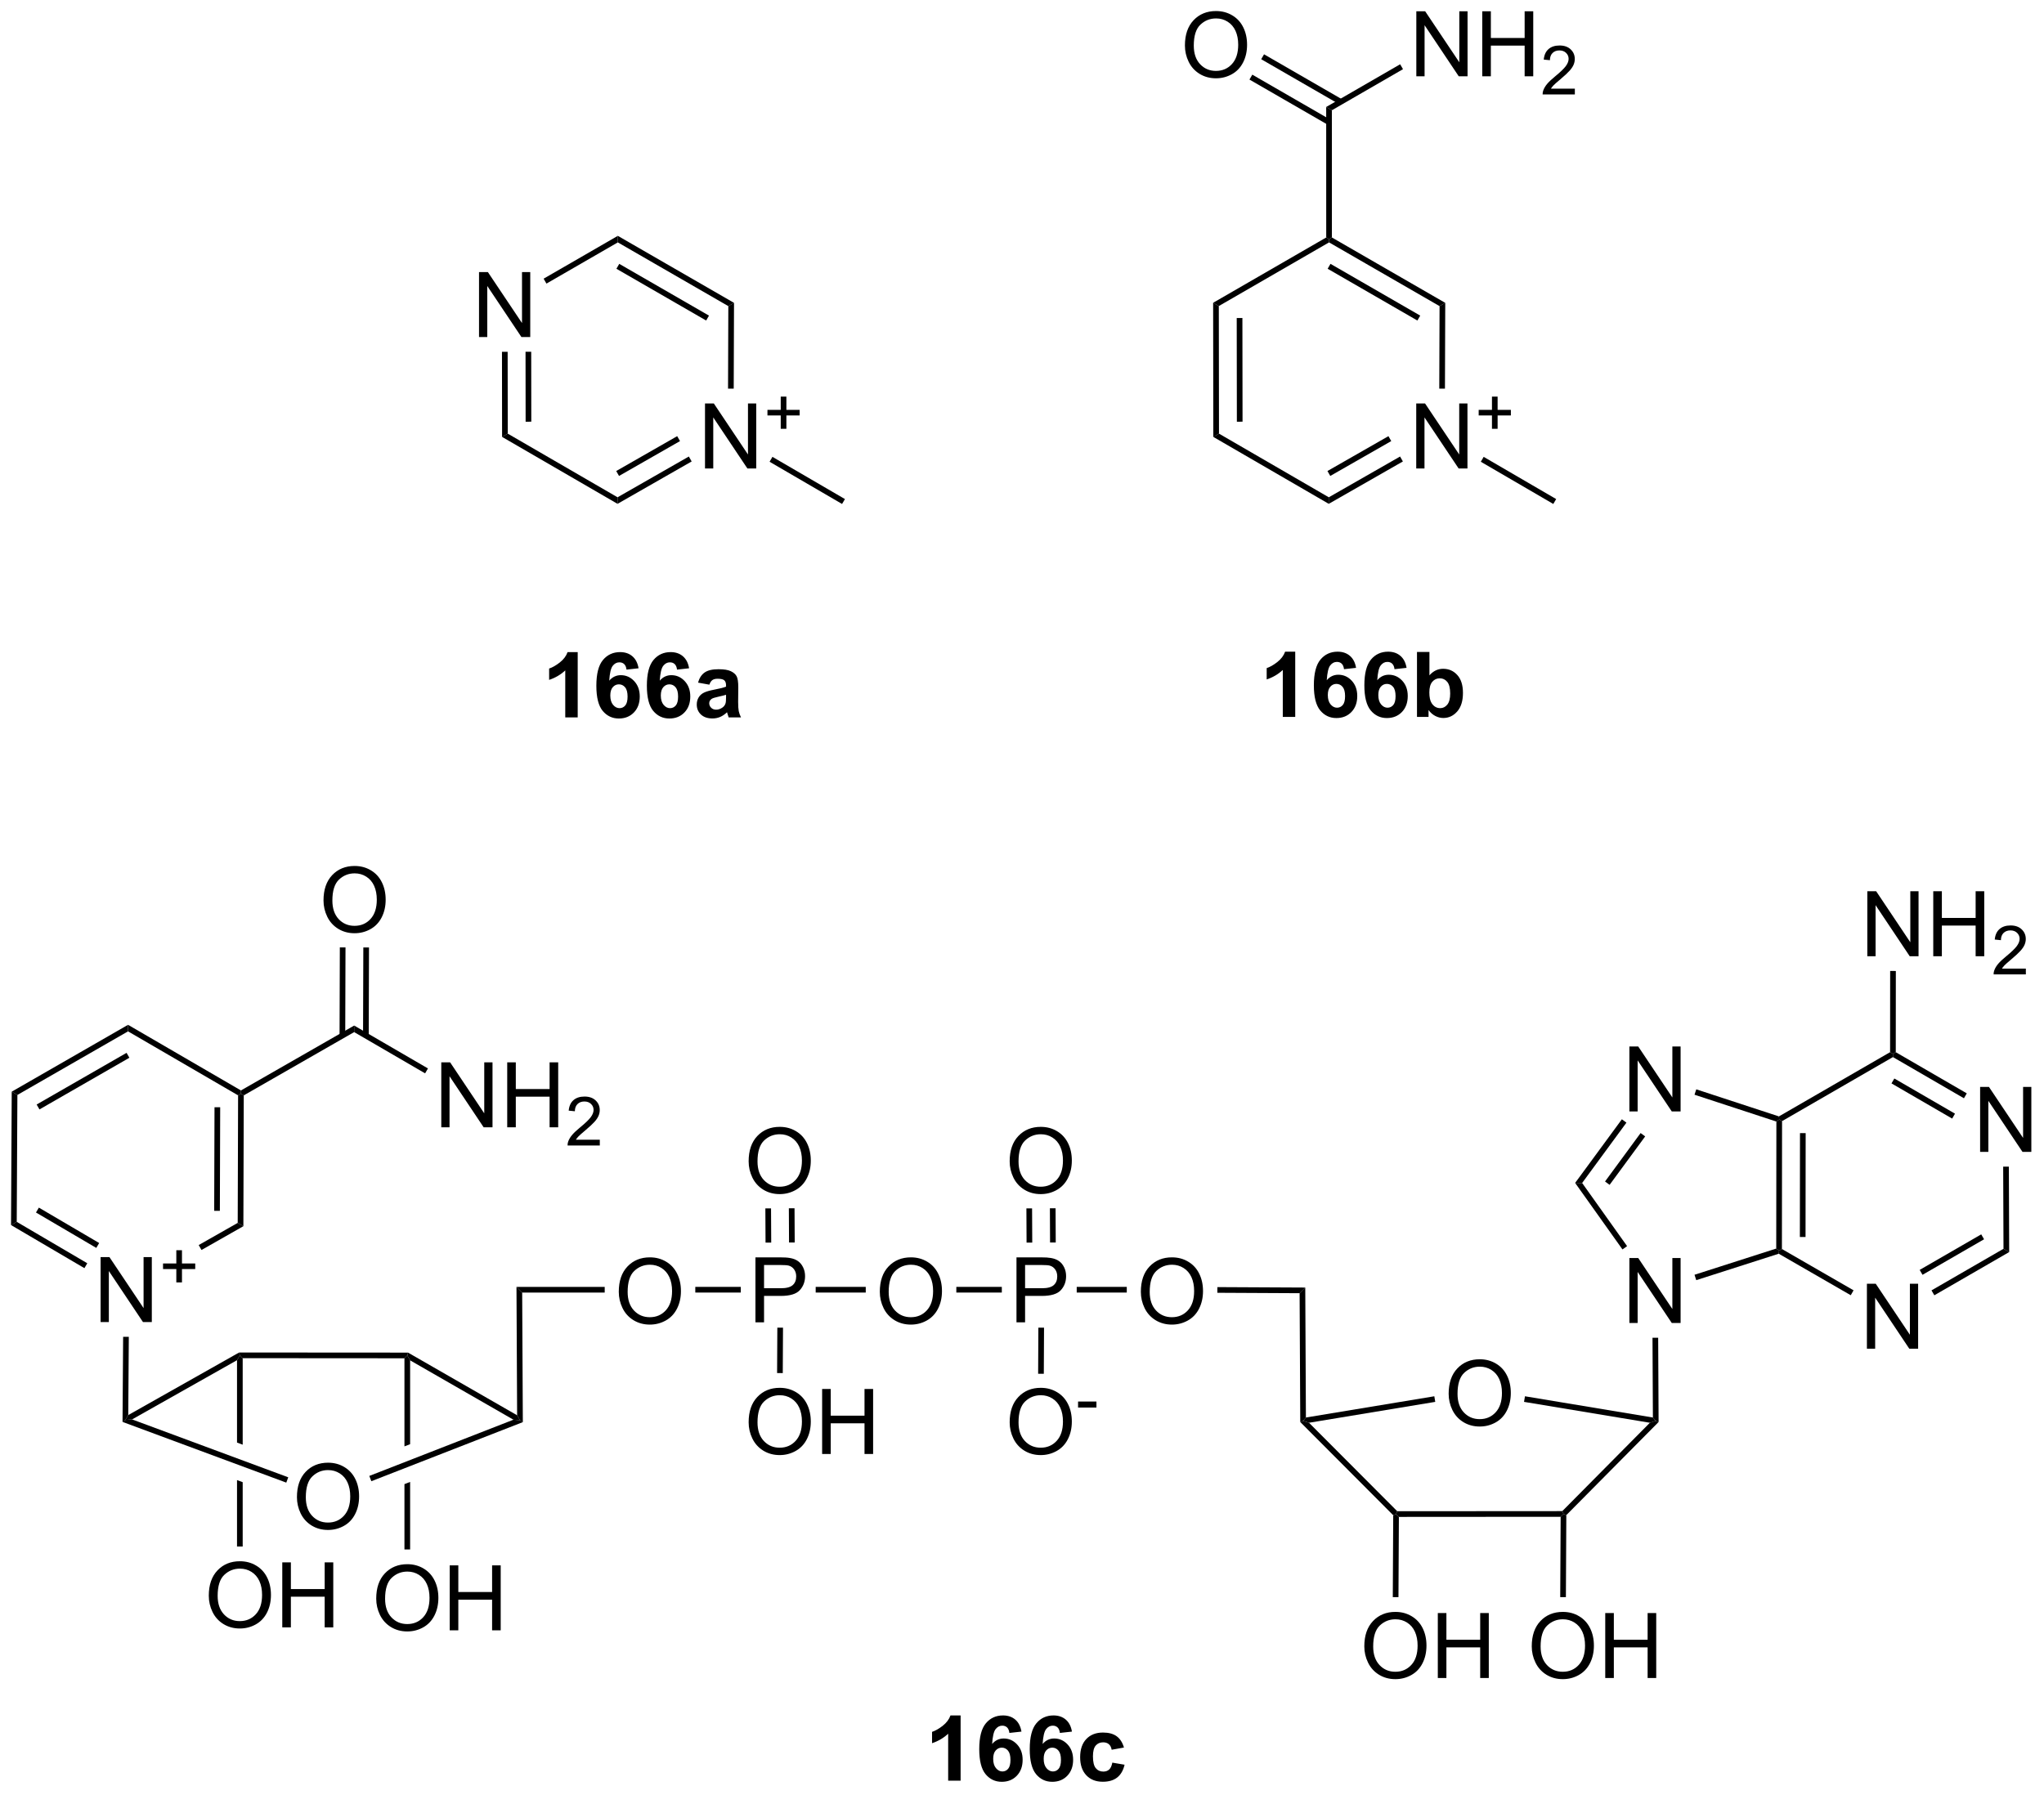 <?xml version="1.0" encoding="UTF-8"?>
<!DOCTYPE svg PUBLIC '-//W3C//DTD SVG 1.0//EN'
          'http://www.w3.org/TR/2001/REC-SVG-20010904/DTD/svg10.dtd'>
<svg stroke-dasharray="none" shape-rendering="auto" xmlns="http://www.w3.org/2000/svg" font-family="'Dialog'" text-rendering="auto" width="494" fill-opacity="1" color-interpolation="auto" color-rendering="auto" preserveAspectRatio="xMidYMid meet" font-size="12px" viewBox="0 0 494 434" fill="black" xmlns:xlink="http://www.w3.org/1999/xlink" stroke="black" image-rendering="auto" stroke-miterlimit="10" stroke-linecap="square" stroke-linejoin="miter" font-style="normal" stroke-width="1" height="434" stroke-dashoffset="0" font-weight="normal" stroke-opacity="1"
><!--Generated by the Batik Graphics2D SVG Generator--><defs id="genericDefs"
  /><g
  ><defs id="defs1"
    ><clipPath clipPathUnits="userSpaceOnUse" id="clipPath1"
      ><path d="M0.646 1.611 L185.743 1.611 L185.743 164.134 L0.646 164.134 L0.646 1.611 Z"
      /></clipPath
      ><clipPath clipPathUnits="userSpaceOnUse" id="clipPath2"
      ><path d="M17.522 25.863 L17.522 183.868 L197.473 183.868 L197.473 25.863 Z"
      /></clipPath
    ></defs
    ><g transform="scale(2.667,2.667) translate(-0.646,-1.611) matrix(1.029,0,0,1.029,-17.378,-24.992)"
    ><path d="M68.392 89.046 L67.296 89.046 L67.296 84.908 Q66.694 85.471 65.876 85.742 L65.876 84.744 Q66.306 84.604 66.808 84.213 Q67.314 83.82 67.501 83.296 L68.392 83.296 L68.392 89.046 ZM73.752 84.721 L72.69 84.838 Q72.651 84.51 72.487 84.354 Q72.323 84.197 72.06 84.197 Q71.713 84.197 71.471 84.51 Q71.232 84.822 71.169 85.812 Q71.581 85.328 72.19 85.328 Q72.877 85.328 73.367 85.851 Q73.857 86.374 73.857 87.203 Q73.857 88.08 73.341 88.614 Q72.825 89.145 72.018 89.145 Q71.151 89.145 70.591 88.471 Q70.034 87.796 70.034 86.26 Q70.034 84.687 70.615 83.992 Q71.198 83.296 72.127 83.296 Q72.779 83.296 73.206 83.661 Q73.635 84.026 73.752 84.721 ZM71.263 87.117 Q71.263 87.651 71.508 87.942 Q71.755 88.234 72.073 88.234 Q72.377 88.234 72.581 87.997 Q72.784 87.757 72.784 87.213 Q72.784 86.656 72.565 86.395 Q72.346 86.135 72.018 86.135 Q71.7 86.135 71.482 86.385 Q71.263 86.632 71.263 87.117 ZM78.202 84.721 L77.139 84.838 Q77.1 84.51 76.936 84.354 Q76.772 84.197 76.509 84.197 Q76.163 84.197 75.921 84.51 Q75.681 84.822 75.618 85.812 Q76.03 85.328 76.639 85.328 Q77.327 85.328 77.816 85.851 Q78.306 86.374 78.306 87.203 Q78.306 88.08 77.79 88.614 Q77.275 89.145 76.467 89.145 Q75.6 89.145 75.04 88.471 Q74.483 87.796 74.483 86.26 Q74.483 84.687 75.064 83.992 Q75.647 83.296 76.577 83.296 Q77.228 83.296 77.655 83.661 Q78.085 84.026 78.202 84.721 ZM75.712 87.117 Q75.712 87.651 75.957 87.942 Q76.204 88.234 76.522 88.234 Q76.827 88.234 77.03 87.997 Q77.233 87.757 77.233 87.213 Q77.233 86.656 77.014 86.395 Q76.796 86.135 76.467 86.135 Q76.15 86.135 75.931 86.385 Q75.712 86.632 75.712 87.117 ZM79.987 86.164 L78.99 85.984 Q79.159 85.382 79.568 85.093 Q79.979 84.804 80.786 84.804 Q81.521 84.804 81.88 84.979 Q82.24 85.151 82.385 85.419 Q82.534 85.687 82.534 86.401 L82.521 87.682 Q82.521 88.229 82.573 88.489 Q82.627 88.749 82.771 89.046 L81.685 89.046 Q81.643 88.937 81.581 88.721 Q81.552 88.624 81.542 88.593 Q81.26 88.867 80.94 89.005 Q80.62 89.14 80.255 89.14 Q79.615 89.14 79.245 88.794 Q78.877 88.445 78.877 87.914 Q78.877 87.562 79.044 87.286 Q79.213 87.01 79.516 86.864 Q79.818 86.718 80.388 86.609 Q81.159 86.463 81.456 86.338 L81.456 86.229 Q81.456 85.914 81.299 85.778 Q81.143 85.643 80.708 85.643 Q80.417 85.643 80.252 85.76 Q80.088 85.874 79.987 86.164 ZM81.456 87.054 Q81.245 87.124 80.786 87.224 Q80.331 87.32 80.19 87.414 Q79.974 87.565 79.974 87.799 Q79.974 88.031 80.146 88.2 Q80.318 88.367 80.583 88.367 Q80.88 88.367 81.151 88.171 Q81.349 88.023 81.411 87.807 Q81.456 87.666 81.456 87.273 L81.456 87.054 Z" stroke="none" clip-path="url(#clipPath2)"
    /></g
    ><g transform="matrix(2.743,0,0,2.743,-48.062,-70.942)"
    ><path d="M131.643 89.046 L130.547 89.046 L130.547 84.908 Q129.945 85.471 129.128 85.742 L129.128 84.744 Q129.557 84.604 130.06 84.213 Q130.565 83.82 130.753 83.296 L131.643 83.296 L131.643 89.046 ZM137.004 84.721 L135.941 84.838 Q135.902 84.51 135.738 84.354 Q135.574 84.197 135.311 84.197 Q134.965 84.197 134.723 84.51 Q134.483 84.822 134.421 85.812 Q134.832 85.328 135.441 85.328 Q136.129 85.328 136.619 85.851 Q137.108 86.374 137.108 87.203 Q137.108 88.08 136.593 88.614 Q136.077 89.145 135.269 89.145 Q134.402 89.145 133.843 88.471 Q133.285 87.796 133.285 86.26 Q133.285 84.687 133.866 83.992 Q134.449 83.296 135.379 83.296 Q136.03 83.296 136.457 83.661 Q136.887 84.026 137.004 84.721 ZM134.514 87.117 Q134.514 87.651 134.759 87.942 Q135.006 88.234 135.324 88.234 Q135.629 88.234 135.832 87.997 Q136.035 87.757 136.035 87.213 Q136.035 86.656 135.816 86.395 Q135.598 86.135 135.269 86.135 Q134.952 86.135 134.733 86.385 Q134.514 86.632 134.514 87.117 ZM141.453 84.721 L140.391 84.838 Q140.352 84.51 140.188 84.354 Q140.023 84.197 139.76 84.197 Q139.414 84.197 139.172 84.51 Q138.932 84.822 138.87 85.812 Q139.281 85.328 139.891 85.328 Q140.578 85.328 141.068 85.851 Q141.557 86.374 141.557 87.203 Q141.557 88.08 141.042 88.614 Q140.526 89.145 139.719 89.145 Q138.852 89.145 138.292 88.471 Q137.734 87.796 137.734 86.26 Q137.734 84.687 138.315 83.992 Q138.898 83.296 139.828 83.296 Q140.479 83.296 140.906 83.661 Q141.336 84.026 141.453 84.721 ZM138.964 87.117 Q138.964 87.651 139.208 87.942 Q139.456 88.234 139.773 88.234 Q140.078 88.234 140.281 87.997 Q140.484 87.757 140.484 87.213 Q140.484 86.656 140.266 86.395 Q140.047 86.135 139.719 86.135 Q139.401 86.135 139.182 86.385 Q138.964 86.632 138.964 87.117 ZM142.371 89.046 L142.371 83.32 L143.468 83.32 L143.468 85.382 Q143.975 84.804 144.671 84.804 Q145.428 84.804 145.923 85.354 Q146.421 85.901 146.421 86.929 Q146.421 87.992 145.915 88.567 Q145.41 89.14 144.686 89.14 Q144.332 89.14 143.986 88.963 Q143.639 88.783 143.389 88.437 L143.389 89.046 L142.371 89.046 ZM143.46 86.882 Q143.46 87.526 143.663 87.835 Q143.949 88.273 144.421 88.273 Q144.785 88.273 145.04 87.963 Q145.296 87.651 145.296 86.984 Q145.296 86.273 145.038 85.958 Q144.78 85.643 144.379 85.643 Q143.983 85.643 143.72 85.95 Q143.46 86.257 143.46 86.882 Z" stroke="none" clip-path="url(#clipPath2)"
    /></g
    ><g transform="matrix(2.743,0,0,2.743,-48.062,-70.942)"
    ><path d="M102.16 182.796 L101.064 182.796 L101.064 178.658 Q100.462 179.221 99.644 179.492 L99.644 178.494 Q100.074 178.354 100.577 177.963 Q101.082 177.57 101.269 177.046 L102.16 177.046 L102.16 182.796 ZM107.521 178.471 L106.458 178.588 Q106.419 178.26 106.255 178.104 Q106.091 177.947 105.828 177.947 Q105.482 177.947 105.239 178.26 Q105 178.572 104.937 179.562 Q105.349 179.078 105.958 179.078 Q106.646 179.078 107.135 179.601 Q107.625 180.125 107.625 180.953 Q107.625 181.83 107.109 182.364 Q106.594 182.895 105.786 182.895 Q104.919 182.895 104.359 182.221 Q103.802 181.546 103.802 180.01 Q103.802 178.437 104.383 177.742 Q104.966 177.046 105.896 177.046 Q106.547 177.046 106.974 177.411 Q107.403 177.776 107.521 178.471 ZM105.031 180.867 Q105.031 181.401 105.276 181.692 Q105.523 181.984 105.841 181.984 Q106.146 181.984 106.349 181.747 Q106.552 181.507 106.552 180.963 Q106.552 180.406 106.333 180.145 Q106.114 179.885 105.786 179.885 Q105.469 179.885 105.25 180.135 Q105.031 180.382 105.031 180.867 ZM111.97 178.471 L110.907 178.588 Q110.868 178.26 110.704 178.104 Q110.54 177.947 110.277 177.947 Q109.931 177.947 109.689 178.26 Q109.449 178.572 109.386 179.562 Q109.798 179.078 110.407 179.078 Q111.095 179.078 111.584 179.601 Q112.074 180.125 112.074 180.953 Q112.074 181.83 111.558 182.364 Q111.043 182.895 110.236 182.895 Q109.368 182.895 108.808 182.221 Q108.251 181.546 108.251 180.01 Q108.251 178.437 108.832 177.742 Q109.415 177.046 110.345 177.046 Q110.996 177.046 111.423 177.411 Q111.853 177.776 111.97 178.471 ZM109.48 180.867 Q109.48 181.401 109.725 181.692 Q109.972 181.984 110.29 181.984 Q110.595 181.984 110.798 181.747 Q111.001 181.507 111.001 180.963 Q111.001 180.406 110.782 180.145 Q110.564 179.885 110.236 179.885 Q109.918 179.885 109.699 180.135 Q109.48 180.382 109.48 180.867 ZM116.552 179.875 L115.469 180.07 Q115.414 179.744 115.221 179.58 Q115.028 179.416 114.719 179.416 Q114.31 179.416 114.065 179.7 Q113.82 179.984 113.82 180.648 Q113.82 181.385 114.067 181.69 Q114.317 181.994 114.734 181.994 Q115.047 181.994 115.245 181.817 Q115.445 181.64 115.528 181.205 L116.607 181.39 Q116.437 182.132 115.961 182.512 Q115.484 182.89 114.685 182.89 Q113.773 182.89 113.232 182.317 Q112.692 181.742 112.692 180.726 Q112.692 179.697 113.234 179.127 Q113.778 178.554 114.703 178.554 Q115.461 178.554 115.909 178.88 Q116.357 179.205 116.552 179.875 Z" stroke="none" clip-path="url(#clipPath2)"
    /></g
    ><g transform="matrix(2.743,0,0,2.743,-48.062,-70.942)"
    ><path d="M59.728 55.566 L59.728 49.84 L60.507 49.84 L63.515 54.334 L63.515 49.84 L64.241 49.84 L64.241 55.566 L63.463 55.566 L60.455 51.066 L60.455 55.566 L59.728 55.566 Z" stroke="none" clip-path="url(#clipPath2)"
    /></g
    ><g transform="matrix(2.743,0,0,2.743,-48.062,-70.942)"
    ><path d="M79.639 67.15 L79.639 61.423 L80.418 61.423 L83.425 65.918 L83.425 61.423 L84.152 61.423 L84.152 67.15 L83.374 67.15 L80.366 62.65 L80.366 67.15 L79.639 67.15 Z" stroke="none" clip-path="url(#clipPath2)"
    /></g
    ><g transform="matrix(2.743,0,0,2.743,-48.062,-70.942)"
    ><path d="M86.311 63.654 L86.311 62.477 L85.141 62.477 L85.141 61.985 L86.311 61.985 L86.311 60.817 L86.809 60.817 L86.809 61.985 L87.977 61.985 L87.977 62.477 L86.809 62.477 L86.809 63.654 L86.311 63.654 Z" stroke="none" clip-path="url(#clipPath2)"
    /></g
    ><g transform="matrix(2.743,0,0,2.743,-48.062,-70.942)"
    ><path d="M142.305 67.15 L142.305 61.423 L143.084 61.423 L146.092 65.918 L146.092 61.423 L146.818 61.423 L146.818 67.15 L146.04 67.15 L143.032 62.65 L143.032 67.15 L142.305 67.15 Z" stroke="none" clip-path="url(#clipPath2)"
    /></g
    ><g transform="matrix(2.743,0,0,2.743,-48.062,-70.942)"
    ><path d="M148.977 63.654 L148.977 62.477 L147.807 62.477 L147.807 61.985 L148.977 61.985 L148.977 60.817 L149.475 60.817 L149.475 61.985 L150.643 61.985 L150.643 62.477 L149.475 62.477 L149.475 63.654 L148.977 63.654 Z" stroke="none" clip-path="url(#clipPath2)"
    /></g
    ><g transform="matrix(2.743,0,0,2.743,-48.062,-70.942)"
    ><path d="M142.313 32.584 L142.313 26.857 L143.092 26.857 L146.1 31.352 L146.1 26.857 L146.826 26.857 L146.826 32.584 L146.048 32.584 L143.04 28.084 L143.04 32.584 L142.313 32.584 ZM148.122 32.584 L148.122 26.857 L148.88 26.857 L148.88 29.209 L151.856 29.209 L151.856 26.857 L152.614 26.857 L152.614 32.584 L151.856 32.584 L151.856 29.884 L148.88 29.884 L148.88 32.584 L148.122 32.584 Z" stroke="none" clip-path="url(#clipPath2)"
    /></g
    ><g transform="matrix(2.743,0,0,2.743,-48.062,-70.942)"
    ><path d="M156.28 33.676 L156.28 34.184 L153.44 34.184 Q153.435 33.993 153.503 33.817 Q153.61 33.528 153.849 33.246 Q154.089 32.965 154.54 32.596 Q155.239 32.022 155.485 31.686 Q155.731 31.35 155.731 31.051 Q155.731 30.739 155.507 30.524 Q155.284 30.307 154.923 30.307 Q154.542 30.307 154.313 30.536 Q154.085 30.764 154.083 31.168 L153.54 31.114 Q153.597 30.506 153.96 30.19 Q154.323 29.872 154.935 29.872 Q155.554 29.872 155.913 30.215 Q156.274 30.557 156.274 31.063 Q156.274 31.321 156.169 31.571 Q156.063 31.819 155.817 32.094 Q155.573 32.37 155.005 32.85 Q154.53 33.248 154.395 33.391 Q154.261 33.534 154.173 33.676 L156.28 33.676 Z" stroke="none" clip-path="url(#clipPath2)"
    /></g
    ><g transform="matrix(2.743,0,0,2.743,-48.062,-70.942)"
    ><path d="M121.924 29.875 Q121.924 28.448 122.689 27.643 Q123.455 26.836 124.666 26.836 Q125.457 26.836 126.093 27.216 Q126.731 27.593 127.064 28.271 Q127.4 28.948 127.4 29.807 Q127.4 30.679 127.049 31.367 Q126.697 32.054 126.051 32.409 Q125.408 32.763 124.661 32.763 Q123.853 32.763 123.215 32.372 Q122.58 31.979 122.252 31.304 Q121.924 30.627 121.924 29.875 ZM122.705 29.885 Q122.705 30.922 123.26 31.518 Q123.817 32.112 124.658 32.112 Q125.512 32.112 126.064 31.51 Q126.619 30.909 126.619 29.804 Q126.619 29.104 126.382 28.583 Q126.145 28.062 125.689 27.776 Q125.236 27.487 124.668 27.487 Q123.864 27.487 123.283 28.041 Q122.705 28.593 122.705 29.885 Z" stroke="none" clip-path="url(#clipPath2)"
    /></g
    ><g transform="matrix(2.743,0,0,2.743,-48.062,-70.942)"
    ><path d="M191.988 127.381 L191.988 121.655 L192.767 121.655 L195.774 126.149 L195.774 121.655 L196.501 121.655 L196.501 127.381 L195.722 127.381 L192.714 122.881 L192.714 127.381 L191.988 127.381 Z" stroke="none" clip-path="url(#clipPath2)"
    /></g
    ><g transform="matrix(2.743,0,0,2.743,-48.062,-70.942)"
    ><path d="M182.013 144.727 L182.013 139.001 L182.792 139.001 L185.8 143.495 L185.8 139.001 L186.526 139.001 L186.526 144.727 L185.748 144.727 L182.74 140.227 L182.74 144.727 L182.013 144.727 Z" stroke="none" clip-path="url(#clipPath2)"
    /></g
    ><g transform="matrix(2.743,0,0,2.743,-48.062,-70.942)"
    ><path d="M161.085 123.816 L161.085 118.09 L161.864 118.09 L164.872 122.584 L164.872 118.09 L165.598 118.09 L165.598 123.816 L164.82 123.816 L161.812 119.316 L161.812 123.816 L161.085 123.816 Z" stroke="none" clip-path="url(#clipPath2)"
    /></g
    ><g transform="matrix(2.743,0,0,2.743,-48.062,-70.942)"
    ><path d="M161.085 142.46 L161.085 136.733 L161.864 136.733 L164.872 141.228 L164.872 136.733 L165.598 136.733 L165.598 142.46 L164.82 142.46 L161.812 137.96 L161.812 142.46 L161.085 142.46 Z" stroke="none" clip-path="url(#clipPath2)"
    /></g
    ><g transform="matrix(2.743,0,0,2.743,-48.062,-70.942)"
    ><path d="M182.05 110.137 L182.05 104.41 L182.829 104.41 L185.837 108.905 L185.837 104.41 L186.563 104.41 L186.563 110.137 L185.785 110.137 L182.777 105.637 L182.777 110.137 L182.05 110.137 ZM187.859 110.137 L187.859 104.41 L188.617 104.41 L188.617 106.762 L191.593 106.762 L191.593 104.41 L192.351 104.41 L192.351 110.137 L191.593 110.137 L191.593 107.436 L188.617 107.436 L188.617 110.137 L187.859 110.137 Z" stroke="none" clip-path="url(#clipPath2)"
    /></g
    ><g transform="matrix(2.743,0,0,2.743,-48.062,-70.942)"
    ><path d="M196.017 111.229 L196.017 111.737 L193.177 111.737 Q193.171 111.545 193.24 111.37 Q193.347 111.081 193.585 110.799 Q193.826 110.518 194.277 110.149 Q194.976 109.575 195.222 109.239 Q195.468 108.903 195.468 108.604 Q195.468 108.291 195.244 108.076 Q195.021 107.86 194.66 107.86 Q194.279 107.86 194.05 108.088 Q193.822 108.317 193.82 108.721 L193.277 108.666 Q193.333 108.059 193.697 107.743 Q194.06 107.424 194.671 107.424 Q195.29 107.424 195.65 107.768 Q196.011 108.11 196.011 108.616 Q196.011 108.873 195.906 109.123 Q195.8 109.371 195.554 109.647 Q195.31 109.922 194.742 110.403 Q194.267 110.801 194.132 110.944 Q193.998 111.086 193.91 111.229 L196.017 111.229 Z" stroke="none" clip-path="url(#clipPath2)"
    /></g
    ><g transform="matrix(2.743,0,0,2.743,-48.062,-70.942)"
    ><path d="M26.385 142.379 L26.385 136.652 L27.164 136.652 L30.172 141.147 L30.172 136.652 L30.898 136.652 L30.898 142.379 L30.12 142.379 L27.112 137.879 L27.112 142.379 L26.385 142.379 Z" stroke="none" clip-path="url(#clipPath2)"
    /></g
    ><g transform="matrix(2.743,0,0,2.743,-48.062,-70.942)"
    ><path d="M33.057 138.884 L33.057 137.706 L31.887 137.706 L31.887 137.214 L33.057 137.214 L33.057 136.046 L33.555 136.046 L33.555 137.214 L34.723 137.214 L34.723 137.706 L33.555 137.706 L33.555 138.884 L33.057 138.884 Z" stroke="none" clip-path="url(#clipPath2)"
    /></g
    ><g transform="matrix(2.743,0,0,2.743,-48.062,-70.942)"
    ><path d="M56.403 125.215 L56.403 119.489 L57.182 119.489 L60.189 123.983 L60.189 119.489 L60.916 119.489 L60.916 125.215 L60.137 125.215 L57.13 120.715 L57.13 125.215 L56.403 125.215 ZM62.212 125.215 L62.212 119.489 L62.969 119.489 L62.969 121.84 L65.946 121.84 L65.946 119.489 L66.704 119.489 L66.704 125.215 L65.946 125.215 L65.946 122.515 L62.969 122.515 L62.969 125.215 L62.212 125.215 Z" stroke="none" clip-path="url(#clipPath2)"
    /></g
    ><g transform="matrix(2.743,0,0,2.743,-48.062,-70.942)"
    ><path d="M70.37 126.307 L70.37 126.815 L67.53 126.815 Q67.524 126.624 67.592 126.448 Q67.7 126.159 67.938 125.878 Q68.178 125.596 68.629 125.227 Q69.329 124.653 69.575 124.317 Q69.821 123.981 69.821 123.682 Q69.821 123.37 69.596 123.155 Q69.374 122.938 69.012 122.938 Q68.632 122.938 68.403 123.167 Q68.174 123.395 68.172 123.799 L67.629 123.745 Q67.686 123.137 68.049 122.821 Q68.413 122.503 69.024 122.503 Q69.643 122.503 70.003 122.846 Q70.364 123.188 70.364 123.694 Q70.364 123.952 70.258 124.202 Q70.153 124.45 69.907 124.725 Q69.663 125.001 69.094 125.481 Q68.62 125.88 68.485 126.022 Q68.35 126.165 68.262 126.307 L70.37 126.307 Z" stroke="none" clip-path="url(#clipPath2)"
    /></g
    ><g transform="matrix(2.743,0,0,2.743,-48.062,-70.942)"
    ><path d="M46.026 105.221 Q46.026 103.794 46.791 102.989 Q47.557 102.182 48.768 102.182 Q49.559 102.182 50.195 102.562 Q50.833 102.939 51.166 103.617 Q51.502 104.294 51.502 105.153 Q51.502 106.025 51.151 106.713 Q50.799 107.4 50.153 107.755 Q49.51 108.109 48.763 108.109 Q47.955 108.109 47.317 107.718 Q46.682 107.325 46.354 106.65 Q46.026 105.973 46.026 105.221 ZM46.807 105.231 Q46.807 106.268 47.361 106.864 Q47.919 107.458 48.76 107.458 Q49.614 107.458 50.166 106.856 Q50.721 106.255 50.721 105.15 Q50.721 104.45 50.484 103.929 Q50.247 103.408 49.791 103.122 Q49.338 102.833 48.77 102.833 Q47.966 102.833 47.385 103.387 Q46.807 103.939 46.807 105.231 Z" stroke="none" clip-path="url(#clipPath2)"
    /></g
    ><g transform="matrix(2.743,0,0,2.743,-48.062,-70.942)"
    ><path d="M145.161 148.696 Q145.161 147.269 145.927 146.464 Q146.693 145.657 147.904 145.657 Q148.695 145.657 149.331 146.037 Q149.969 146.414 150.302 147.091 Q150.638 147.769 150.638 148.628 Q150.638 149.5 150.286 150.188 Q149.935 150.875 149.289 151.23 Q148.646 151.584 147.898 151.584 Q147.091 151.584 146.453 151.193 Q145.818 150.8 145.489 150.125 Q145.161 149.448 145.161 148.696 ZM145.943 148.706 Q145.943 149.743 146.497 150.339 Q147.055 150.933 147.896 150.933 Q148.75 150.933 149.302 150.331 Q149.857 149.73 149.857 148.625 Q149.857 147.925 149.62 147.404 Q149.383 146.883 148.927 146.597 Q148.474 146.308 147.906 146.308 Q147.101 146.308 146.521 146.862 Q145.943 147.414 145.943 148.706 Z" stroke="none" clip-path="url(#clipPath2)"
    /></g
    ><g transform="matrix(2.743,0,0,2.743,-48.062,-70.942)"
    ><path d="M152.483 170.96 Q152.483 169.533 153.248 168.728 Q154.014 167.921 155.225 167.921 Q156.017 167.921 156.652 168.301 Q157.29 168.679 157.623 169.356 Q157.959 170.033 157.959 170.892 Q157.959 171.764 157.608 172.452 Q157.256 173.139 156.61 173.494 Q155.967 173.848 155.22 173.848 Q154.412 173.848 153.774 173.457 Q153.139 173.064 152.811 172.389 Q152.483 171.712 152.483 170.96 ZM153.264 170.97 Q153.264 172.007 153.819 172.603 Q154.376 173.197 155.217 173.197 Q156.071 173.197 156.623 172.595 Q157.178 171.994 157.178 170.889 Q157.178 170.189 156.941 169.668 Q156.704 169.147 156.248 168.861 Q155.795 168.572 155.227 168.572 Q154.423 168.572 153.842 169.126 Q153.264 169.679 153.264 170.97 ZM158.958 173.749 L158.958 168.022 L159.716 168.022 L159.716 170.374 L162.692 170.374 L162.692 168.022 L163.45 168.022 L163.45 173.749 L162.692 173.749 L162.692 171.048 L159.716 171.048 L159.716 173.749 L158.958 173.749 Z" stroke="none" clip-path="url(#clipPath2)"
    /></g
    ><g transform="matrix(2.743,0,0,2.743,-48.062,-70.942)"
    ><path d="M137.73 170.96 Q137.73 169.533 138.496 168.728 Q139.262 167.921 140.472 167.921 Q141.264 167.921 141.899 168.301 Q142.537 168.679 142.871 169.356 Q143.207 170.033 143.207 170.892 Q143.207 171.764 142.855 172.452 Q142.504 173.139 141.858 173.494 Q141.215 173.848 140.467 173.848 Q139.66 173.848 139.022 173.457 Q138.387 173.064 138.058 172.389 Q137.73 171.712 137.73 170.96 ZM138.512 170.97 Q138.512 172.007 139.066 172.603 Q139.623 173.197 140.465 173.197 Q141.319 173.197 141.871 172.595 Q142.425 171.994 142.425 170.889 Q142.425 170.189 142.189 169.668 Q141.952 169.147 141.496 168.861 Q141.043 168.572 140.475 168.572 Q139.67 168.572 139.09 169.126 Q138.512 169.679 138.512 170.97 ZM144.206 173.749 L144.206 168.022 L144.963 168.022 L144.963 170.374 L147.94 170.374 L147.94 168.022 L148.698 168.022 L148.698 173.749 L147.94 173.749 L147.94 171.048 L144.963 171.048 L144.963 173.749 L144.206 173.749 Z" stroke="none" clip-path="url(#clipPath2)"
    /></g
    ><g transform="matrix(2.743,0,0,2.743,-48.062,-70.942)"
    ><path d="M118.041 139.713 Q118.041 138.286 118.807 137.481 Q119.572 136.674 120.783 136.674 Q121.575 136.674 122.21 137.054 Q122.848 137.431 123.182 138.109 Q123.518 138.786 123.518 139.645 Q123.518 140.517 123.166 141.205 Q122.815 141.892 122.169 142.247 Q121.525 142.601 120.778 142.601 Q119.971 142.601 119.333 142.21 Q118.697 141.817 118.369 141.142 Q118.041 140.465 118.041 139.713 ZM118.822 139.723 Q118.822 140.76 119.377 141.356 Q119.934 141.95 120.775 141.95 Q121.63 141.95 122.182 141.348 Q122.736 140.747 122.736 139.642 Q122.736 138.942 122.499 138.421 Q122.263 137.9 121.807 137.614 Q121.354 137.325 120.786 137.325 Q119.981 137.325 119.4 137.879 Q118.822 138.431 118.822 139.723 Z" stroke="none" clip-path="url(#clipPath2)"
    /></g
    ><g transform="matrix(2.743,0,0,2.743,-48.062,-70.942)"
    ><path d="M43.685 157.811 Q43.685 156.384 44.451 155.579 Q45.217 154.772 46.428 154.772 Q47.219 154.772 47.855 155.152 Q48.493 155.53 48.826 156.207 Q49.162 156.884 49.162 157.743 Q49.162 158.616 48.81 159.303 Q48.459 159.991 47.813 160.345 Q47.17 160.699 46.422 160.699 Q45.615 160.699 44.977 160.308 Q44.342 159.915 44.013 159.241 Q43.685 158.564 43.685 157.811 ZM44.467 157.821 Q44.467 158.858 45.021 159.454 Q45.578 160.048 46.42 160.048 Q47.274 160.048 47.826 159.446 Q48.381 158.845 48.381 157.741 Q48.381 157.04 48.144 156.519 Q47.907 155.998 47.451 155.712 Q46.998 155.423 46.43 155.423 Q45.625 155.423 45.045 155.978 Q44.467 156.53 44.467 157.821 Z" stroke="none" clip-path="url(#clipPath2)"
    /></g
    ><g transform="matrix(2.743,0,0,2.743,-48.062,-70.942)"
    ><path d="M72.042 139.713 Q72.042 138.286 72.807 137.481 Q73.573 136.674 74.784 136.674 Q75.576 136.674 76.211 137.054 Q76.849 137.431 77.182 138.109 Q77.518 138.786 77.518 139.645 Q77.518 140.517 77.167 141.205 Q76.815 141.892 76.169 142.247 Q75.526 142.601 74.779 142.601 Q73.971 142.601 73.333 142.21 Q72.698 141.817 72.37 141.142 Q72.042 140.465 72.042 139.713 ZM72.823 139.723 Q72.823 140.76 73.378 141.356 Q73.935 141.95 74.776 141.95 Q75.63 141.95 76.182 141.348 Q76.737 140.747 76.737 139.642 Q76.737 138.942 76.5 138.421 Q76.263 137.9 75.807 137.614 Q75.354 137.325 74.787 137.325 Q73.982 137.325 73.401 137.879 Q72.823 138.431 72.823 139.723 Z" stroke="none" clip-path="url(#clipPath2)"
    /></g
    ><g transform="matrix(2.743,0,0,2.743,-48.062,-70.942)"
    ><path d="M84.083 142.402 L84.083 136.675 L86.245 136.675 Q86.815 136.675 87.114 136.73 Q87.536 136.8 87.82 136.998 Q88.107 137.194 88.281 137.55 Q88.456 137.904 88.456 138.332 Q88.456 139.061 87.989 139.569 Q87.526 140.074 86.31 140.074 L84.841 140.074 L84.841 142.402 L84.083 142.402 ZM84.841 139.397 L86.323 139.397 Q87.057 139.397 87.364 139.123 Q87.674 138.85 87.674 138.355 Q87.674 137.995 87.492 137.74 Q87.31 137.482 87.013 137.402 Q86.823 137.35 86.307 137.35 L84.841 137.35 L84.841 139.397 Z" stroke="none" clip-path="url(#clipPath2)"
    /></g
    ><g transform="matrix(2.743,0,0,2.743,-48.062,-70.942)"
    ><path d="M95.041 139.713 Q95.041 138.286 95.807 137.481 Q96.573 136.674 97.784 136.674 Q98.575 136.674 99.211 137.054 Q99.849 137.431 100.182 138.109 Q100.518 138.786 100.518 139.645 Q100.518 140.517 100.166 141.205 Q99.815 141.892 99.169 142.247 Q98.526 142.601 97.778 142.601 Q96.971 142.601 96.333 142.21 Q95.698 141.817 95.37 141.142 Q95.041 140.465 95.041 139.713 ZM95.823 139.723 Q95.823 140.76 96.377 141.356 Q96.935 141.95 97.776 141.95 Q98.63 141.95 99.182 141.348 Q99.737 140.747 99.737 139.642 Q99.737 138.942 99.5 138.421 Q99.263 137.9 98.807 137.614 Q98.354 137.325 97.786 137.325 Q96.981 137.325 96.401 137.879 Q95.823 138.431 95.823 139.723 Z" stroke="none" clip-path="url(#clipPath2)"
    /></g
    ><g transform="matrix(2.743,0,0,2.743,-48.062,-70.942)"
    ><path d="M107.083 142.402 L107.083 136.675 L109.244 136.675 Q109.815 136.675 110.114 136.73 Q110.536 136.8 110.82 136.998 Q111.106 137.194 111.281 137.55 Q111.455 137.904 111.455 138.332 Q111.455 139.061 110.989 139.569 Q110.526 140.074 109.309 140.074 L107.841 140.074 L107.841 142.402 L107.083 142.402 ZM107.841 139.397 L109.323 139.397 Q110.057 139.397 110.364 139.123 Q110.674 138.85 110.674 138.355 Q110.674 137.995 110.492 137.74 Q110.309 137.482 110.013 137.402 Q109.823 137.35 109.307 137.35 L107.841 137.35 L107.841 139.397 Z" stroke="none" clip-path="url(#clipPath2)"
    /></g
    ><g transform="matrix(2.743,0,0,2.743,-48.062,-70.942)"
    ><path d="M83.484 128.213 Q83.484 126.786 84.249 125.981 Q85.015 125.174 86.226 125.174 Q87.017 125.174 87.653 125.554 Q88.291 125.932 88.624 126.609 Q88.96 127.286 88.96 128.145 Q88.96 129.018 88.609 129.705 Q88.257 130.393 87.611 130.747 Q86.968 131.101 86.221 131.101 Q85.413 131.101 84.775 130.71 Q84.14 130.317 83.812 129.643 Q83.484 128.965 83.484 128.213 ZM84.265 128.223 Q84.265 129.26 84.82 129.856 Q85.377 130.45 86.218 130.45 Q87.072 130.45 87.624 129.848 Q88.179 129.247 88.179 128.143 Q88.179 127.442 87.942 126.921 Q87.705 126.4 87.249 126.114 Q86.796 125.825 86.228 125.825 Q85.424 125.825 84.843 126.379 Q84.265 126.932 84.265 128.223 Z" stroke="none" clip-path="url(#clipPath2)"
    /></g
    ><g transform="matrix(2.743,0,0,2.743,-48.062,-70.942)"
    ><path d="M106.483 128.213 Q106.483 126.786 107.249 125.981 Q108.014 125.174 109.225 125.174 Q110.017 125.174 110.653 125.554 Q111.29 125.932 111.624 126.609 Q111.96 127.286 111.96 128.145 Q111.96 129.018 111.608 129.705 Q111.257 130.393 110.611 130.747 Q109.968 131.101 109.22 131.101 Q108.413 131.101 107.775 130.71 Q107.139 130.317 106.811 129.643 Q106.483 128.965 106.483 128.213 ZM107.264 128.223 Q107.264 129.26 107.819 129.856 Q108.376 130.45 109.218 130.45 Q110.072 130.45 110.624 129.848 Q111.178 129.247 111.178 128.143 Q111.178 127.442 110.942 126.921 Q110.705 126.4 110.249 126.114 Q109.796 125.825 109.228 125.825 Q108.423 125.825 107.843 126.379 Q107.264 126.932 107.264 128.223 Z" stroke="none" clip-path="url(#clipPath2)"
    /></g
    ><g transform="matrix(2.743,0,0,2.743,-48.062,-70.942)"
    ><path d="M83.484 151.213 Q83.484 149.786 84.249 148.981 Q85.015 148.173 86.226 148.173 Q87.017 148.173 87.653 148.554 Q88.291 148.931 88.624 149.608 Q88.96 150.286 88.96 151.145 Q88.96 152.017 88.609 152.705 Q88.257 153.392 87.611 153.746 Q86.968 154.101 86.221 154.101 Q85.413 154.101 84.775 153.71 Q84.14 153.317 83.812 152.642 Q83.484 151.965 83.484 151.213 ZM84.265 151.223 Q84.265 152.259 84.82 152.856 Q85.377 153.45 86.218 153.45 Q87.072 153.45 87.624 152.848 Q88.179 152.246 88.179 151.142 Q88.179 150.442 87.942 149.921 Q87.705 149.4 87.249 149.114 Q86.796 148.825 86.228 148.825 Q85.424 148.825 84.843 149.379 Q84.265 149.931 84.265 151.223 ZM89.959 154.002 L89.959 148.275 L90.717 148.275 L90.717 150.627 L93.693 150.627 L93.693 148.275 L94.451 148.275 L94.451 154.002 L93.693 154.002 L93.693 151.301 L90.717 151.301 L90.717 154.002 L89.959 154.002 Z" stroke="none" clip-path="url(#clipPath2)"
    /></g
    ><g transform="matrix(2.743,0,0,2.743,-48.062,-70.942)"
    ><path d="M106.483 151.213 Q106.483 149.786 107.249 148.981 Q108.014 148.173 109.225 148.173 Q110.017 148.173 110.653 148.554 Q111.29 148.931 111.624 149.608 Q111.96 150.286 111.96 151.145 Q111.96 152.017 111.608 152.705 Q111.257 153.392 110.611 153.746 Q109.968 154.101 109.22 154.101 Q108.413 154.101 107.775 153.71 Q107.139 153.317 106.811 152.642 Q106.483 151.965 106.483 151.213 ZM107.264 151.223 Q107.264 152.259 107.819 152.856 Q108.376 153.45 109.218 153.45 Q110.072 153.45 110.624 152.848 Q111.178 152.246 111.178 151.142 Q111.178 150.442 110.942 149.921 Q110.705 149.4 110.249 149.114 Q109.796 148.825 109.228 148.825 Q108.423 148.825 107.843 149.379 Q107.264 149.931 107.264 151.223 Z" stroke="none" clip-path="url(#clipPath2)"
    /></g
    ><g transform="matrix(2.743,0,0,2.743,-48.062,-70.942)"
    ><path d="M112.509 149.912 L112.509 149.381 L114.128 149.381 L114.128 149.912 L112.509 149.912 Z" stroke="none" clip-path="url(#clipPath2)"
    /></g
    ><g transform="matrix(2.743,0,0,2.743,-48.062,-70.942)"
    ><path d="M50.67 166.756 Q50.67 165.329 51.436 164.524 Q52.202 163.717 53.413 163.717 Q54.204 163.717 54.84 164.097 Q55.478 164.475 55.811 165.152 Q56.147 165.829 56.147 166.688 Q56.147 167.56 55.795 168.248 Q55.444 168.935 54.798 169.29 Q54.155 169.644 53.407 169.644 Q52.6 169.644 51.962 169.253 Q51.327 168.86 50.998 168.185 Q50.67 167.508 50.67 166.756 ZM51.452 166.766 Q51.452 167.803 52.006 168.399 Q52.564 168.993 53.405 168.993 Q54.259 168.993 54.811 168.391 Q55.366 167.79 55.366 166.685 Q55.366 165.985 55.129 165.464 Q54.892 164.943 54.436 164.657 Q53.983 164.368 53.415 164.368 Q52.611 164.368 52.03 164.922 Q51.452 165.475 51.452 166.766 ZM57.146 169.545 L57.146 163.818 L57.904 163.818 L57.904 166.17 L60.88 166.17 L60.88 163.818 L61.638 163.818 L61.638 169.545 L60.88 169.545 L60.88 166.844 L57.904 166.844 L57.904 169.545 L57.146 169.545 Z" stroke="none" clip-path="url(#clipPath2)"
    /></g
    ><g transform="matrix(2.743,0,0,2.743,-48.062,-70.942)"
    ><path d="M35.918 166.496 Q35.918 165.069 36.684 164.264 Q37.449 163.457 38.66 163.457 Q39.452 163.457 40.087 163.837 Q40.725 164.215 41.059 164.892 Q41.395 165.569 41.395 166.428 Q41.395 167.3 41.043 167.988 Q40.692 168.675 40.046 169.03 Q39.403 169.384 38.655 169.384 Q37.848 169.384 37.21 168.993 Q36.574 168.6 36.246 167.925 Q35.918 167.248 35.918 166.496 ZM36.699 166.506 Q36.699 167.543 37.254 168.139 Q37.811 168.733 38.653 168.733 Q39.507 168.733 40.059 168.131 Q40.613 167.53 40.613 166.425 Q40.613 165.725 40.377 165.204 Q40.139 164.683 39.684 164.397 Q39.231 164.108 38.663 164.108 Q37.858 164.108 37.278 164.662 Q36.699 165.215 36.699 166.506 ZM42.393 169.285 L42.393 163.558 L43.151 163.558 L43.151 165.91 L46.128 165.91 L46.128 163.558 L46.886 163.558 L46.886 169.285 L46.128 169.285 L46.128 166.584 L43.151 166.584 L43.151 169.285 L42.393 169.285 Z" stroke="none" clip-path="url(#clipPath2)"
    /></g
    ><g transform="matrix(2.743,0,0,2.743,-48.062,-70.942)"
    ><path d="M62.26 64.08 L61.76 64.368 L61.75 56.867 L62.25 56.866 ZM64.334 63.027 L64.326 56.863 L63.826 56.864 L63.834 63.028 Z" stroke="none" clip-path="url(#clipPath2)"
    /></g
    ><g transform="matrix(2.743,0,0,2.743,-48.062,-70.942)"
    ><path d="M65.669 50.857 L65.419 50.424 L71.958 46.648 L71.958 47.225 Z" stroke="none" clip-path="url(#clipPath2)"
    /></g
    ><g transform="matrix(2.743,0,0,2.743,-48.062,-70.942)"
    ><path d="M71.958 47.225 L71.958 46.648 L82.195 52.554 L81.694 52.842 ZM71.834 49.549 L79.74 54.111 L79.99 53.678 L72.083 49.116 Z" stroke="none" clip-path="url(#clipPath2)"
    /></g
    ><g transform="matrix(2.743,0,0,2.743,-48.062,-70.942)"
    ><path d="M81.694 52.842 L82.195 52.554 L82.169 60.116 L81.669 60.115 Z" stroke="none" clip-path="url(#clipPath2)"
    /></g
    ><g transform="matrix(2.743,0,0,2.743,-48.062,-70.942)"
    ><path d="M78.215 66.097 L78.463 66.531 L71.932 70.266 L71.933 69.689 ZM77.188 64.302 L71.816 67.375 L72.064 67.809 L77.437 64.736 Z" stroke="none" clip-path="url(#clipPath2)"
    /></g
    ><g transform="matrix(2.743,0,0,2.743,-48.062,-70.942)"
    ><path d="M71.933 69.689 L71.932 70.266 L61.76 64.368 L62.26 64.08 Z" stroke="none" clip-path="url(#clipPath2)"
    /></g
    ><g transform="matrix(2.743,0,0,2.743,-48.062,-70.942)"
    ><path d="M85.329 66.558 L85.581 66.126 L91.968 69.846 L91.716 70.278 Z" stroke="none" clip-path="url(#clipPath2)"
    /></g
    ><g transform="matrix(2.743,0,0,2.743,-48.062,-70.942)"
    ><path d="M124.926 64.08 L124.426 64.368 L124.41 52.547 L124.91 52.836 ZM127.001 63.027 L126.988 53.888 L126.488 53.889 L126.501 63.028 Z" stroke="none" clip-path="url(#clipPath2)"
    /></g
    ><g transform="matrix(2.743,0,0,2.743,-48.062,-70.942)"
    ><path d="M124.91 52.836 L124.41 52.547 L134.374 46.792 L134.624 46.936 L134.624 47.225 Z" stroke="none" clip-path="url(#clipPath2)"
    /></g
    ><g transform="matrix(2.743,0,0,2.743,-48.062,-70.942)"
    ><path d="M134.624 47.225 L134.624 46.936 L134.874 46.792 L144.861 52.554 L144.36 52.842 ZM134.5 49.549 L142.406 54.111 L142.656 53.678 L134.75 49.116 Z" stroke="none" clip-path="url(#clipPath2)"
    /></g
    ><g transform="matrix(2.743,0,0,2.743,-48.062,-70.942)"
    ><path d="M144.36 52.842 L144.861 52.554 L144.835 60.116 L144.335 60.115 Z" stroke="none" clip-path="url(#clipPath2)"
    /></g
    ><g transform="matrix(2.743,0,0,2.743,-48.062,-70.942)"
    ><path d="M140.881 66.097 L141.129 66.531 L134.598 70.266 L134.6 69.689 ZM139.855 64.302 L134.482 67.375 L134.73 67.809 L140.103 64.736 Z" stroke="none" clip-path="url(#clipPath2)"
    /></g
    ><g transform="matrix(2.743,0,0,2.743,-48.062,-70.942)"
    ><path d="M134.6 69.689 L134.598 70.266 L124.426 64.368 L124.926 64.08 Z" stroke="none" clip-path="url(#clipPath2)"
    /></g
    ><g transform="matrix(2.743,0,0,2.743,-48.062,-70.942)"
    ><path d="M147.995 66.558 L148.247 66.126 L154.634 69.846 L154.382 70.278 Z" stroke="none" clip-path="url(#clipPath2)"
    /></g
    ><g transform="matrix(2.743,0,0,2.743,-48.062,-70.942)"
    ><path d="M134.874 46.792 L134.624 46.936 L134.374 46.792 L134.371 35.292 L134.871 35.581 Z" stroke="none" clip-path="url(#clipPath2)"
    /></g
    ><g transform="matrix(2.743,0,0,2.743,-48.062,-70.942)"
    ><path d="M134.871 35.581 L134.371 35.292 L140.888 31.527 L141.138 31.96 Z" stroke="none" clip-path="url(#clipPath2)"
    /></g
    ><g transform="matrix(2.743,0,0,2.743,-48.062,-70.942)"
    ><path d="M135.781 34.622 L128.895 30.649 L128.645 31.082 L135.531 35.055 ZM134.746 36.415 L127.861 32.442 L127.611 32.875 L134.496 36.848 Z" stroke="none" clip-path="url(#clipPath2)"
    /></g
    ><g transform="matrix(2.743,0,0,2.743,-48.062,-70.942)"
    ><path d="M190.813 122.222 L190.562 122.654 L184.306 119.025 L184.306 118.737 L184.556 118.593 ZM189.775 124.012 L184.43 120.912 L184.179 121.344 L189.524 124.445 Z" stroke="none" clip-path="url(#clipPath2)"
    /></g
    ><g transform="matrix(2.743,0,0,2.743,-48.062,-70.942)"
    ><path d="M194.02 128.682 L194.52 128.68 L194.549 136.208 L194.048 135.92 Z" stroke="none" clip-path="url(#clipPath2)"
    /></g
    ><g transform="matrix(2.743,0,0,2.743,-48.062,-70.942)"
    ><path d="M194.048 135.92 L194.549 136.208 L187.954 140.018 L187.704 139.585 ZM192.086 134.648 L186.662 137.781 L186.912 138.214 L192.336 135.081 Z" stroke="none" clip-path="url(#clipPath2)"
    /></g
    ><g transform="matrix(2.743,0,0,2.743,-48.062,-70.942)"
    ><path d="M180.838 139.58 L180.589 140.013 L174.245 136.355 L174.274 136.083 L174.524 135.939 Z" stroke="none" clip-path="url(#clipPath2)"
    /></g
    ><g transform="matrix(2.743,0,0,2.743,-48.062,-70.942)"
    ><path d="M174.524 135.939 L174.274 136.083 L174.024 135.9 L174.037 124.706 L174.287 124.525 L174.537 124.669 ZM176.606 134.882 L176.617 125.727 L176.117 125.726 L176.106 134.882 Z" stroke="none" clip-path="url(#clipPath2)"
    /></g
    ><g transform="matrix(2.743,0,0,2.743,-48.062,-70.942)"
    ><path d="M174.537 124.669 L174.287 124.525 L174.259 124.253 L184.056 118.592 L184.306 118.737 L184.306 119.025 Z" stroke="none" clip-path="url(#clipPath2)"
    /></g
    ><g transform="matrix(2.743,0,0,2.743,-48.062,-70.942)"
    ><path d="M174.259 124.253 L174.287 124.525 L174.037 124.706 L166.823 122.342 L166.979 121.867 Z" stroke="none" clip-path="url(#clipPath2)"
    /></g
    ><g transform="matrix(2.743,0,0,2.743,-48.062,-70.942)"
    ><path d="M160.423 124.507 L160.826 124.803 L156.922 130.12 L156.305 130.115 ZM162.074 125.72 L158.94 129.988 L159.343 130.284 L162.477 126.016 Z" stroke="none" clip-path="url(#clipPath2)"
    /></g
    ><g transform="matrix(2.743,0,0,2.743,-48.062,-70.942)"
    ><path d="M174.024 135.9 L174.274 136.083 L174.245 136.355 L166.977 138.685 L166.824 138.209 Z" stroke="none" clip-path="url(#clipPath2)"
    /></g
    ><g transform="matrix(2.743,0,0,2.743,-48.062,-70.942)"
    ><path d="M160.883 135.686 L160.476 135.976 L156.305 130.115 L156.922 130.12 Z" stroke="none" clip-path="url(#clipPath2)"
    /></g
    ><g transform="matrix(2.743,0,0,2.743,-48.062,-70.942)"
    ><path d="M184.556 118.593 L184.306 118.737 L184.056 118.592 L184.062 111.436 L184.562 111.437 Z" stroke="none" clip-path="url(#clipPath2)"
    /></g
    ><g transform="matrix(2.743,0,0,2.743,-48.062,-70.942)"
    ><path d="M19.054 122.362 L18.555 122.072 L28.804 116.181 L28.803 116.758 ZM20.999 123.638 L28.922 119.084 L28.673 118.651 L20.75 123.205 Z" stroke="none" clip-path="url(#clipPath2)"
    /></g
    ><g transform="matrix(2.743,0,0,2.743,-48.062,-70.942)"
    ><path d="M28.803 116.758 L28.804 116.181 L38.751 121.965 L38.75 122.254 L38.5 122.397 Z" stroke="none" clip-path="url(#clipPath2)"
    /></g
    ><g transform="matrix(2.743,0,0,2.743,-48.062,-70.942)"
    ><path d="M38.5 122.397 L38.75 122.254 L39 122.399 L38.965 133.929 L38.466 133.638 ZM36.422 123.445 L36.394 132.573 L36.894 132.575 L36.922 123.446 Z" stroke="none" clip-path="url(#clipPath2)"
    /></g
    ><g transform="matrix(2.743,0,0,2.743,-48.062,-70.942)"
    ><path d="M38.466 133.638 L38.965 133.929 L35.276 136.026 L35.029 135.591 Z" stroke="none" clip-path="url(#clipPath2)"
    /></g
    ><g transform="matrix(2.743,0,0,2.743,-48.062,-70.942)"
    ><path d="M25.212 137.195 L24.959 137.626 L18.494 133.829 L18.996 133.544 ZM26.259 135.411 L20.946 132.291 L20.692 132.722 L26.006 135.843 Z" stroke="none" clip-path="url(#clipPath2)"
    /></g
    ><g transform="matrix(2.743,0,0,2.743,-48.062,-70.942)"
    ><path d="M18.996 133.544 L18.494 133.829 L18.555 122.072 L19.054 122.362 Z" stroke="none" clip-path="url(#clipPath2)"
    /></g
    ><g transform="matrix(2.743,0,0,2.743,-48.062,-70.942)"
    ><path d="M28.371 143.677 L28.871 143.681 L28.822 150.574 L28.569 151.004 L28.318 151.177 Z" stroke="none" clip-path="url(#clipPath2)"
    /></g
    ><g transform="matrix(2.743,0,0,2.743,-48.062,-70.942)"
    ><path d="M39 122.399 L38.75 122.254 L38.751 121.965 L48.728 116.246 L48.726 116.823 Z" stroke="none" clip-path="url(#clipPath2)"
    /></g
    ><g transform="matrix(2.743,0,0,2.743,-48.062,-70.942)"
    ><path d="M48.726 116.823 L48.728 116.246 L55.229 120.026 L54.977 120.458 Z" stroke="none" clip-path="url(#clipPath2)"
    /></g
    ><g transform="matrix(2.743,0,0,2.743,-48.062,-70.942)"
    ><path d="M50.01 117.136 L50.034 109.365 L49.534 109.364 L49.51 117.135 ZM47.94 117.13 L47.964 109.359 L47.464 109.357 L47.44 117.128 Z" stroke="none" clip-path="url(#clipPath2)"
    /></g
    ><g transform="matrix(2.743,0,0,2.743,-48.062,-70.942)"
    ><path d="M140.776 159.549 L140.528 159.299 L140.631 159.049 L155.175 159.039 L155.28 159.289 L155.029 159.539 Z" stroke="none" clip-path="url(#clipPath2)"
    /></g
    ><g transform="matrix(2.743,0,0,2.743,-48.062,-70.942)"
    ><path d="M155.029 159.539 L155.28 159.289 L155.529 159.392 L155.491 166.622 L154.991 166.62 Z" stroke="none" clip-path="url(#clipPath2)"
    /></g
    ><g transform="matrix(2.743,0,0,2.743,-48.062,-70.942)"
    ><path d="M140.277 159.402 L140.528 159.299 L140.776 159.549 L140.739 166.622 L140.239 166.62 Z" stroke="none" clip-path="url(#clipPath2)"
    /></g
    ><g transform="matrix(2.743,0,0,2.743,-48.062,-70.942)"
    ><path d="M155.529 159.392 L155.28 159.289 L155.175 159.039 L162.891 151.252 L163.409 151.085 L163.659 151.187 Z" stroke="none" clip-path="url(#clipPath2)"
    /></g
    ><g transform="matrix(2.743,0,0,2.743,-48.062,-70.942)"
    ><path d="M151.803 149.411 L151.885 148.918 L163.157 150.79 L163.409 151.085 L162.891 151.252 Z" stroke="none" clip-path="url(#clipPath2)"
    /></g
    ><g transform="matrix(2.743,0,0,2.743,-48.062,-70.942)"
    ><path d="M140.631 159.049 L140.528 159.299 L140.277 159.402 L132.087 151.189 L132.336 151.085 L132.856 151.252 Z" stroke="none" clip-path="url(#clipPath2)"
    /></g
    ><g transform="matrix(2.743,0,0,2.743,-48.062,-70.942)"
    ><path d="M132.856 151.252 L132.336 151.085 L132.584 150.79 L143.899 148.918 L143.98 149.411 Z" stroke="none" clip-path="url(#clipPath2)"
    /></g
    ><g transform="matrix(2.743,0,0,2.743,-48.062,-70.942)"
    ><path d="M132.584 150.79 L132.336 151.085 L132.087 151.189 L132.029 139.834 L132.527 139.336 Z" stroke="none" clip-path="url(#clipPath2)"
    /></g
    ><g transform="matrix(2.743,0,0,2.743,-48.062,-70.942)"
    ><path d="M132.527 139.336 L132.029 139.834 L124.782 139.797 L124.784 139.297 Z" stroke="none" clip-path="url(#clipPath2)"
    /></g
    ><g transform="matrix(2.743,0,0,2.743,-48.062,-70.942)"
    ><path d="M38.905 145.56 L38.655 145.31 L38.59 145.06 L53.474 145.07 L53.407 145.32 L53.157 145.57 Z" stroke="none" clip-path="url(#clipPath2)"
    /></g
    ><g transform="matrix(2.743,0,0,2.743,-48.062,-70.942)"
    ><path d="M53.657 145.752 L53.407 145.32 L53.474 145.07 L63.085 150.593 L63.337 151.027 L62.76 150.983 Z" stroke="none" clip-path="url(#clipPath2)"
    /></g
    ><g transform="matrix(2.743,0,0,2.743,-48.062,-70.942)"
    ><path d="M38.59 145.06 L38.655 145.31 L38.405 145.738 L29.161 150.957 L28.569 151.004 L28.822 150.574 Z" stroke="none" clip-path="url(#clipPath2)"
    /></g
    ><g transform="matrix(2.743,0,0,2.743,-48.062,-70.942)"
    ><path d="M63.588 151.197 L63.337 151.027 L63.085 150.593 L63.028 139.277 L63.53 139.777 Z" stroke="none" clip-path="url(#clipPath2)"
    /></g
    ><g transform="matrix(2.743,0,0,2.743,-48.062,-70.942)"
    ><path d="M63.53 139.777 L63.028 139.277 L70.802 139.277 L70.802 139.777 Z" stroke="none" clip-path="url(#clipPath2)"
    /></g
    ><g transform="matrix(2.743,0,0,2.743,-48.062,-70.942)"
    ><path d="M78.784 139.777 L78.784 139.277 L82.791 139.277 L82.791 139.777 Z" stroke="none" clip-path="url(#clipPath2)"
    /></g
    ><g transform="matrix(2.743,0,0,2.743,-48.062,-70.942)"
    ><path d="M89.391 139.777 L89.391 139.277 L93.802 139.277 L93.802 139.777 Z" stroke="none" clip-path="url(#clipPath2)"
    /></g
    ><g transform="matrix(2.743,0,0,2.743,-48.062,-70.942)"
    ><path d="M101.783 139.777 L101.783 139.277 L105.791 139.277 L105.791 139.777 Z" stroke="none" clip-path="url(#clipPath2)"
    /></g
    ><g transform="matrix(2.743,0,0,2.743,-48.062,-70.942)"
    ><path d="M112.39 139.777 L112.39 139.277 L116.801 139.277 L116.801 139.777 Z" stroke="none" clip-path="url(#clipPath2)"
    /></g
    ><g transform="matrix(2.743,0,0,2.743,-48.062,-70.942)"
    ><path d="M87.543 135.364 L87.527 132.347 L87.027 132.35 L87.043 135.367 ZM85.473 135.375 L85.457 132.358 L84.957 132.36 L84.973 135.377 Z" stroke="none" clip-path="url(#clipPath2)"
    /></g
    ><g transform="matrix(2.743,0,0,2.743,-48.062,-70.942)"
    ><path d="M110.542 135.364 L110.527 132.347 L110.027 132.35 L110.042 135.367 ZM108.472 135.375 L108.457 132.358 L107.957 132.36 L107.972 135.377 Z" stroke="none" clip-path="url(#clipPath2)"
    /></g
    ><g transform="matrix(2.743,0,0,2.743,-48.062,-70.942)"
    ><path d="M86.012 142.87 L86.512 142.873 L86.491 146.875 L85.991 146.872 Z" stroke="none" clip-path="url(#clipPath2)"
    /></g
    ><g transform="matrix(2.743,0,0,2.743,-48.062,-70.942)"
    ><path d="M109.011 142.87 L109.511 142.873 L109.491 146.937 L108.991 146.935 Z" stroke="none" clip-path="url(#clipPath2)"
    /></g
    ><g transform="matrix(2.743,0,0,2.743,-48.062,-70.942)"
    ><path d="M163.659 151.187 L163.409 151.085 L163.157 150.79 L163.122 143.761 L163.622 143.759 Z" stroke="none" clip-path="url(#clipPath2)"
    /></g
    ><g transform="matrix(2.743,0,0,2.743,-48.062,-70.942)"
    ><path d="M53.407 145.32 L53.157 145.57 L53.157 153.334 L53.157 153.334 L53.657 153.139 L53.657 153.139 L53.657 145.752 L53.407 145.32 ZM53.657 156.466 L53.157 156.661 L53.157 156.661 L53.157 162.42 L53.657 162.42 L53.657 156.466 Z" stroke="none" clip-path="url(#clipPath2)"
    /></g
    ><g transform="matrix(2.743,0,0,2.743,-48.062,-70.942)"
    ><path d="M38.655 145.31 L38.405 145.738 L38.405 152.998 L38.405 152.998 L38.905 153.184 L38.905 153.184 L38.905 145.56 L38.655 145.31 ZM38.405 156.305 L38.405 162.16 L38.905 162.16 L38.905 156.49 L38.905 156.49 L38.405 156.305 Z" stroke="none" clip-path="url(#clipPath2)"
    /></g
    ><g transform="matrix(2.743,0,0,2.743,-48.062,-70.942)"
    ><path d="M28.318 151.177 L28.569 151.004 L29.161 150.957 L42.919 156.059 L42.745 156.528 Z" stroke="none" clip-path="url(#clipPath2)"
    /></g
    ><g transform="matrix(2.743,0,0,2.743,-48.062,-70.942)"
    ><path d="M62.76 150.983 L63.337 151.027 L63.588 151.197 L50.242 156.403 L50.06 155.938 Z" stroke="none" clip-path="url(#clipPath2)"
    /></g
  ></g
></svg
>
